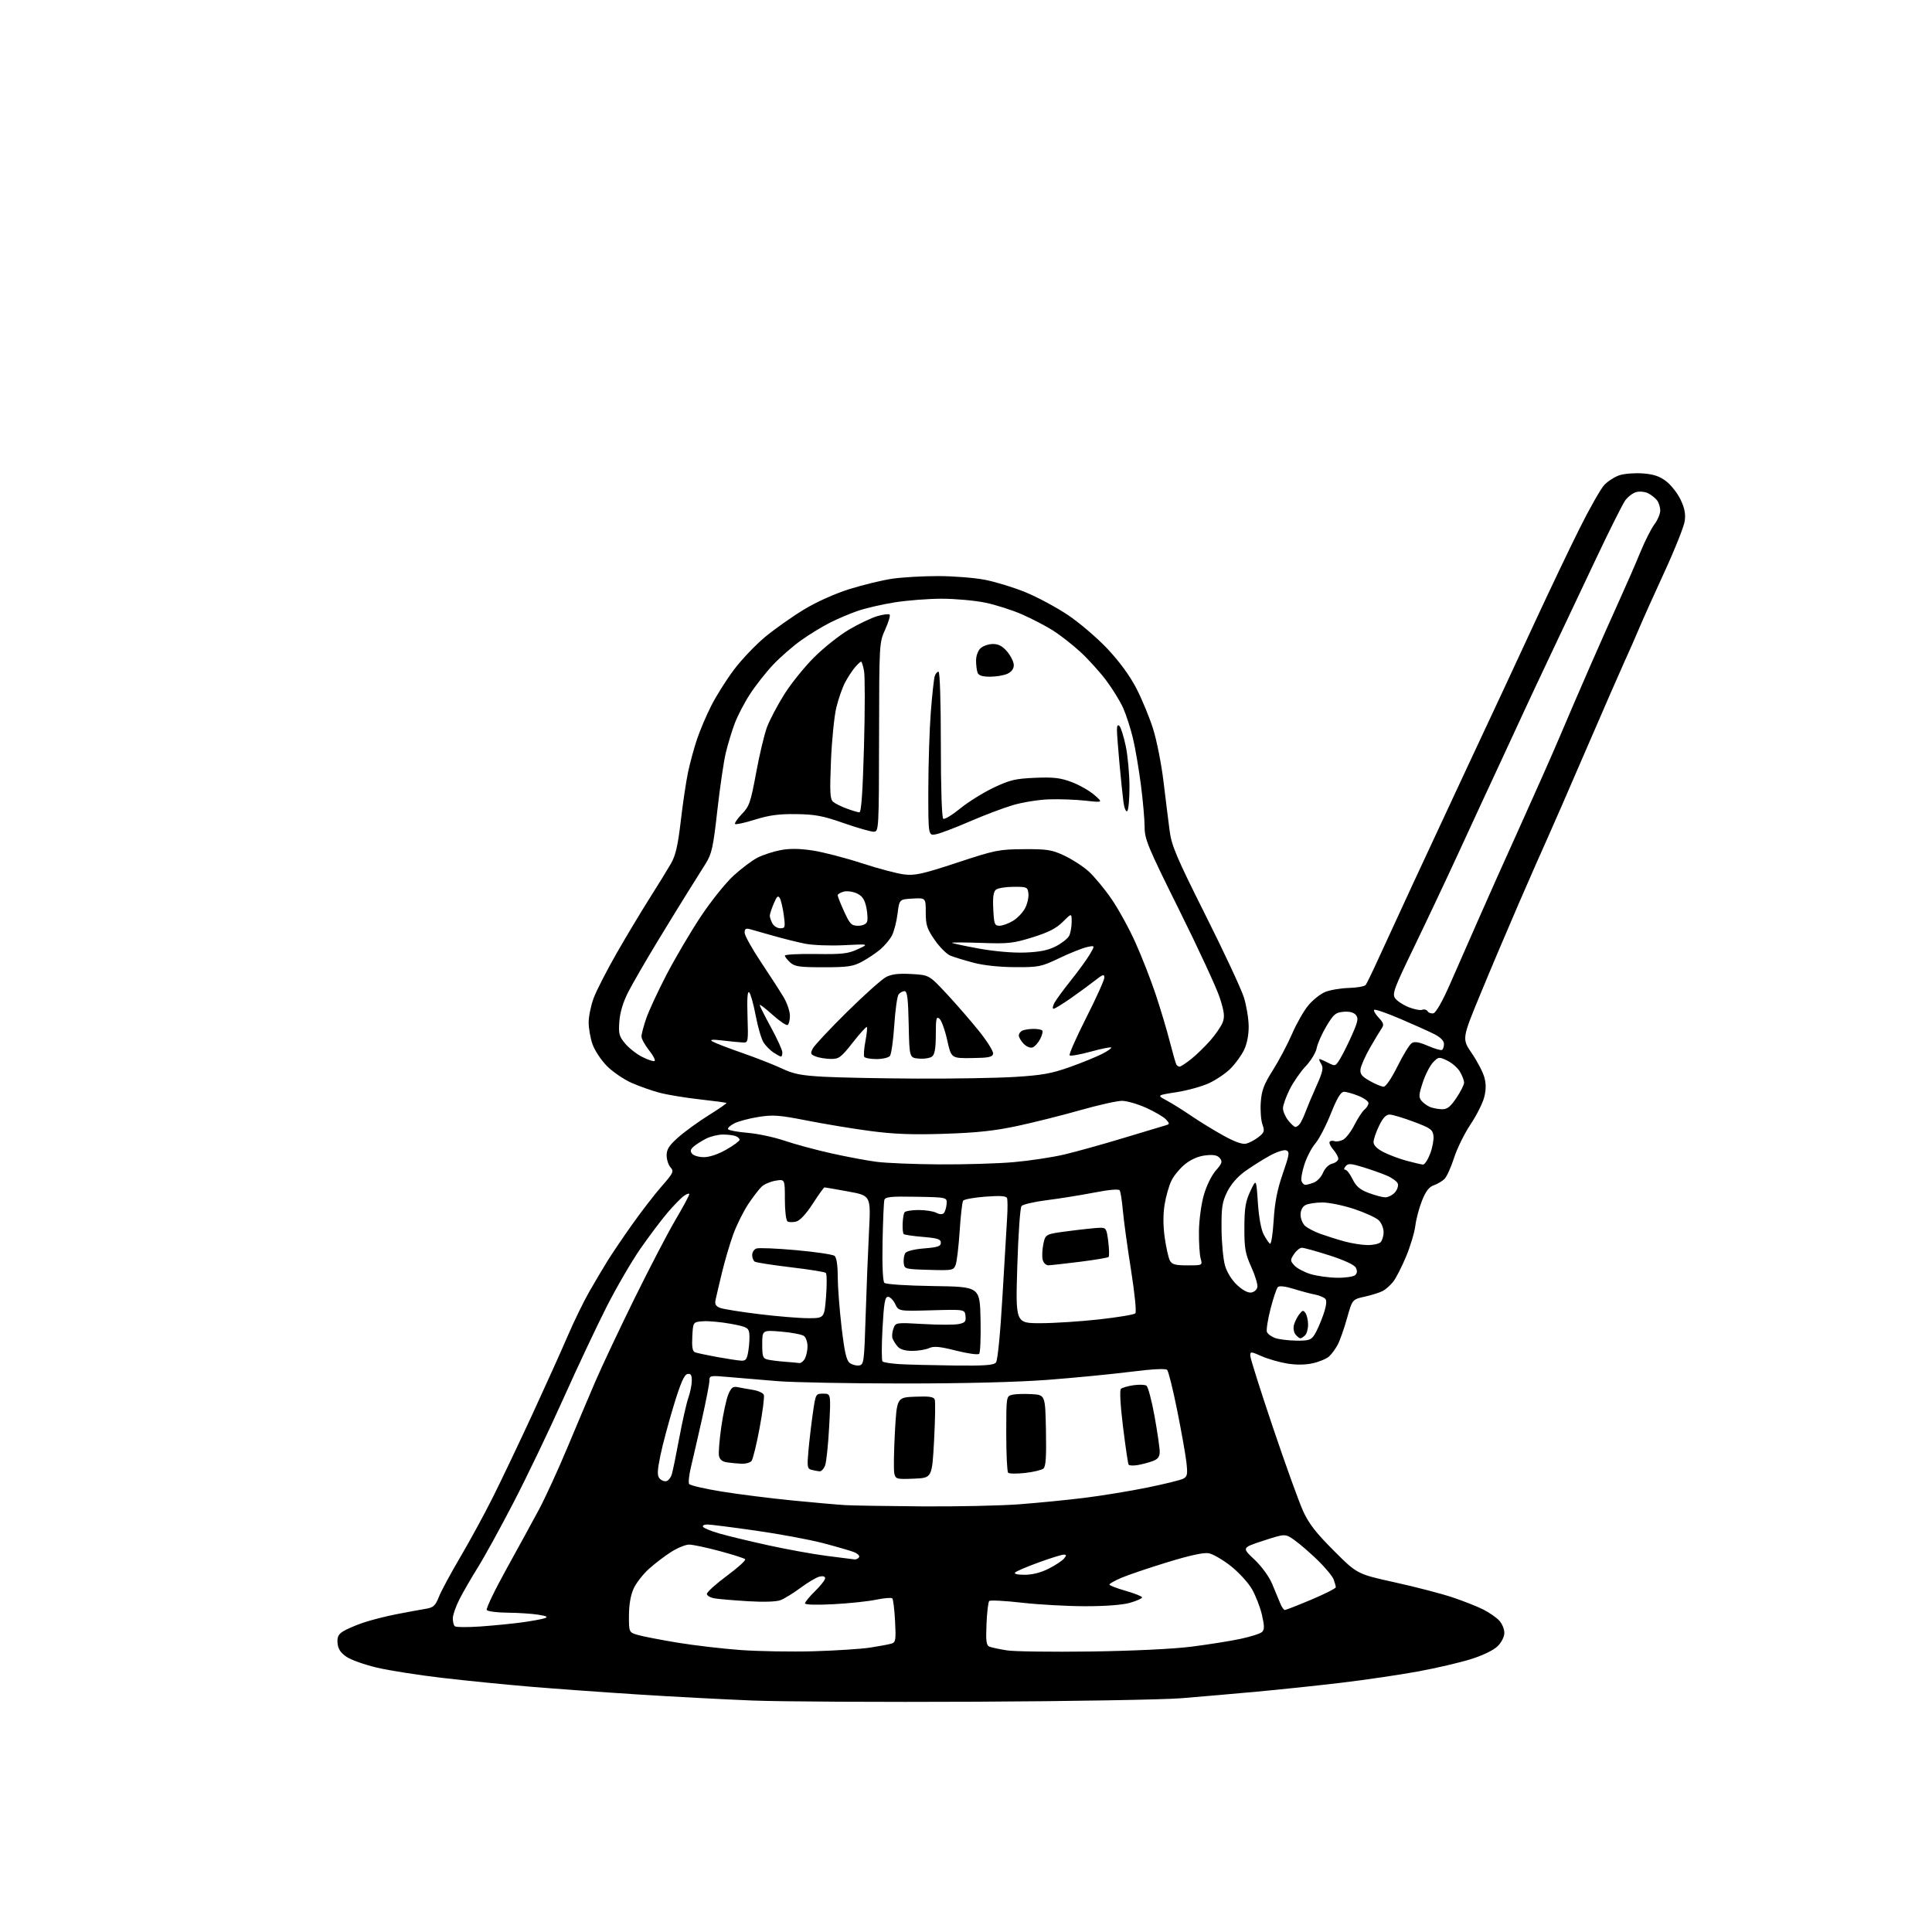 <?xml version="1.0" encoding="UTF-8" standalone="no"?>
<svg 
  version="1.1" 
  xmlns="http://www.w3.org/2000/svg" 
  xmlns:xlink="http://www.w3.org/1999/xlink" 
  xmlns:svg="http://www.w3.org/2000/svg"
  xmlns:rdf="http://www.w3.org/1999/02/22-rdf-syntax-ns#"
  xmlns:cc="http://creativecommons.org/ns#"
  xmlns:dc="http://purl.org/dc/elements/1.1/"
  viewBox="0 0 768 768"
  width="768"
  height="768"
>
<style>svg {background-color: white; }</style>"
<path stroke="none" fill="black" fill-rule="evenodd" d="M388.00,676.46C350.32,676.65 310.27,676.43 299.00,675.98C287.73,675.53 267.25,674.45 253.50,673.57C239.75,672.69 220.40,671.29 210.50,670.46C200.60,669.63 184.89,668.05 175.58,666.96C166.28,665.87 154.71,664.05 149.87,662.92C145.03,661.78 139.60,659.86 137.79,658.64C135.43,657.06 134.41,655.54 134.19,653.28C133.95,650.86 134.44,649.76 136.24,648.58C137.54,647.72 141.13,646.16 144.22,645.10C147.30,644.04 153.35,642.49 157.66,641.66C161.97,640.82 167.14,639.87 169.15,639.54C172.31,639.03 173.03,638.37 174.49,634.72C175.41,632.40 179.23,625.33 182.96,619.00C186.69,612.67 192.53,601.95 195.93,595.16C199.33,588.37 206.40,573.52 211.65,562.16C216.90,550.80 223.22,536.77 225.70,531.00C228.18,525.23 232.02,517.35 234.23,513.50C236.44,509.65 239.63,504.25 241.33,501.50C243.02,498.75 247.42,492.23 251.12,487.00C254.81,481.77 260.14,474.86 262.97,471.63C267.68,466.25 267.97,465.63 266.55,464.06C265.70,463.11 265.00,460.95 265.00,459.26C265.00,456.83 266.01,455.28 269.71,452.03C272.29,449.75 277.71,445.83 281.74,443.31C285.78,440.80 288.94,438.61 288.78,438.45C288.62,438.29 283.89,437.65 278.27,437.03C272.66,436.41 265.47,435.23 262.30,434.41C259.13,433.58 254.00,431.77 250.90,430.38C247.80,428.98 243.42,425.97 241.17,423.67C238.92,421.38 236.39,417.53 235.54,415.12C234.69,412.72 234.00,408.80 234.00,406.41C234.00,404.03 234.91,399.65 236.01,396.69C237.12,393.73 241.23,385.73 245.13,378.91C249.04,372.08 254.96,362.23 258.27,357.00C261.59,351.77 265.39,345.60 266.72,343.28C268.57,340.06 269.48,336.09 270.61,326.41C271.42,319.45 272.72,310.71 273.50,306.99C274.29,303.27 275.89,297.36 277.07,293.86C278.24,290.36 280.80,284.35 282.75,280.50C284.70,276.65 288.75,270.22 291.76,266.21C294.77,262.21 300.34,256.36 304.13,253.21C307.93,250.07 314.82,245.19 319.46,242.37C324.60,239.25 331.72,236.05 337.69,234.17C343.09,232.48 350.74,230.62 354.69,230.05C358.65,229.47 366.82,229.00 372.85,229.00C378.89,229.00 387.25,229.66 391.43,230.46C395.62,231.26 402.87,233.47 407.54,235.38C412.21,237.28 419.80,241.34 424.40,244.40C429.00,247.47 436.12,253.54 440.23,257.91C445.02,263.00 449.14,268.64 451.74,273.67C453.97,277.98 456.97,285.24 458.40,289.82C459.84,294.40 461.70,303.85 462.53,310.82C463.37,317.79 464.46,326.58 464.96,330.34C465.73,336.21 467.74,340.91 479.23,363.84C486.59,378.50 493.44,393.19 494.46,396.47C495.49,399.75 496.34,404.93 496.37,407.97C496.39,411.43 495.70,414.96 494.52,417.40C493.48,419.55 491.06,422.87 489.15,424.78C487.24,426.70 483.36,429.32 480.53,430.61C477.71,431.91 471.90,433.51 467.62,434.17C459.85,435.38 459.85,435.38 463.72,437.44C465.85,438.57 470.27,441.33 473.54,443.57C476.82,445.81 482.57,449.33 486.32,451.41C490.92,453.95 493.89,454.99 495.41,454.61C496.66,454.30 498.85,453.12 500.28,452.00C502.60,450.17 502.77,449.63 501.82,446.92C501.24,445.26 500.96,441.30 501.18,438.12C501.52,433.43 502.42,431.05 505.98,425.42C508.39,421.62 511.82,415.12 513.61,411.00C515.39,406.88 518.31,401.76 520.08,399.64C521.85,397.51 524.85,395.12 526.74,394.34C528.63,393.55 532.86,392.83 536.14,392.73C539.43,392.64 542.46,392.10 542.89,391.53C543.31,390.97 545.51,386.45 547.76,381.50C550.02,376.55 556.35,362.82 561.82,351.00C567.30,339.18 576.84,318.70 583.01,305.50C589.19,292.30 595.72,278.35 597.51,274.50C599.31,270.65 605.15,258.05 610.51,246.50C615.86,234.95 623.59,218.75 627.69,210.50C631.79,202.25 636.32,194.27 637.74,192.77C639.16,191.27 641.88,189.54 643.77,188.91C645.66,188.29 649.82,187.96 653.01,188.19C657.32,188.51 659.70,189.30 662.30,191.28C664.22,192.75 666.80,196.01 668.02,198.54C669.63,201.86 670.10,204.23 669.72,207.06C669.43,209.22 665.82,218.30 661.70,227.24C657.59,236.18 653.03,246.33 651.58,249.78C650.13,253.24 647.56,259.09 645.86,262.78C644.17,266.48 637.25,282.32 630.49,298.00C623.74,313.68 616.77,329.65 615.02,333.50C613.26,337.35 608.22,348.82 603.80,359.00C599.39,369.18 592.48,385.47 588.46,395.22C581.14,412.94 581.14,412.94 585.08,418.72C587.25,421.90 589.49,426.19 590.05,428.25C590.77,430.87 590.75,433.28 589.97,436.25C589.37,438.59 586.92,443.43 584.53,447.00C582.15,450.57 579.21,456.54 578.01,460.27C576.81,463.99 575.11,467.75 574.22,468.63C573.34,469.51 571.43,470.65 569.98,471.16C568.07,471.82 566.76,473.52 565.26,477.29C564.12,480.16 562.93,484.65 562.61,487.29C562.29,489.92 560.64,495.41 558.94,499.50C557.23,503.59 554.94,508.07 553.84,509.47C552.74,510.87 550.88,512.53 549.69,513.17C548.51,513.80 545.29,514.82 542.55,515.43C537.56,516.53 537.56,516.53 535.46,524.02C534.31,528.13 532.65,532.85 531.78,534.50C530.91,536.15 529.36,538.27 528.34,539.20C527.31,540.13 524.40,541.35 521.88,541.91C518.93,542.58 515.29,542.62 511.67,542.03C508.57,541.52 504.01,540.21 501.52,539.11C497.24,537.22 497.00,537.21 497.00,538.92C497.00,539.91 501.05,552.71 505.99,567.36C510.93,582.01 516.32,596.96 517.96,600.58C520.26,605.65 523.07,609.28 530.22,616.43C539.50,625.71 539.50,625.71 554.50,629.02C562.75,630.83 573.10,633.53 577.50,635.01C581.90,636.49 587.40,638.67 589.71,639.85C592.03,641.03 594.84,642.99 595.96,644.19C597.08,645.39 598.00,647.58 598.00,649.05C598.00,650.61 596.90,652.83 595.36,654.36C593.78,655.95 589.56,658.00 584.78,659.51C580.41,660.89 570.91,663.11 563.67,664.43C556.43,665.76 542.85,667.76 533.50,668.88C524.15,670.00 508.85,671.62 499.50,672.47C490.15,673.33 476.65,674.50 469.50,675.08C462.35,675.65 425.68,676.28 388.00,676.46zM323.50,656.40C332.30,656.14 342.43,655.49 346.00,654.93C349.57,654.38 353.34,653.67 354.37,653.36C356.05,652.85 356.20,651.94 355.80,644.41C355.56,639.80 355.06,635.73 354.70,635.37C354.34,635.01 351.45,635.25 348.27,635.91C345.10,636.57 337.44,637.38 331.25,637.70C324.43,638.06 320.00,637.92 320.00,637.35C320.00,636.83 321.80,634.65 324.00,632.50C326.20,630.35 328.00,628.05 328.00,627.39C328.00,626.65 327.14,626.40 325.75,626.73C324.51,627.03 321.15,629.02 318.27,631.15C315.39,633.29 311.80,635.50 310.29,636.08C308.61,636.72 303.62,636.89 297.52,636.52C292.01,636.19 286.04,635.69 284.25,635.41C282.46,635.14 281.00,634.32 281.00,633.60C281.00,632.88 284.58,629.64 288.96,626.40C293.34,623.17 296.60,620.20 296.21,619.81C295.81,619.41 291.22,617.95 286.00,616.55C280.77,615.15 275.35,614.00 273.95,614.00C272.54,614.00 269.32,615.31 266.79,616.92C264.25,618.53 260.27,621.56 257.94,623.67C255.60,625.78 252.87,629.30 251.87,631.50C250.69,634.07 250.04,637.89 250.02,642.20C250.00,648.91 250.00,648.91 253.75,649.97C255.81,650.56 262.90,651.92 269.50,653.01C276.10,654.09 287.35,655.40 294.50,655.92C301.65,656.43 314.70,656.65 323.50,656.40zM433.50,656.50C450.14,656.27 466.37,655.49 473.50,654.59C480.10,653.76 488.88,652.37 493.00,651.50C497.12,650.63 501.05,649.38 501.72,648.71C502.67,647.75 502.65,646.28 501.62,641.85C500.90,638.75 499.09,634.12 497.59,631.57C496.10,629.02 492.32,624.92 489.19,622.47C486.06,620.01 482.15,617.75 480.50,617.44C478.51,617.07 472.95,618.28 464.00,621.03C456.57,623.31 448.36,626.09 445.75,627.21C443.14,628.33 441.00,629.53 441.00,629.89C441.00,630.24 443.93,631.36 447.50,632.39C451.07,633.41 454.00,634.58 454.00,634.99C454.00,635.40 451.86,636.36 449.25,637.12C446.29,637.98 439.59,638.50 431.50,638.50C424.35,638.50 412.98,637.87 406.23,637.10C399.49,636.33 393.64,636.03 393.23,636.43C392.83,636.84 392.34,640.95 392.15,645.57C391.85,652.60 392.06,654.09 393.41,654.60C394.29,654.94 397.38,655.59 400.26,656.05C403.14,656.51 418.10,656.71 433.50,656.50zM191.00,646.55C196.22,646.18 203.65,645.45 207.50,644.92C211.35,644.39 215.40,643.65 216.50,643.28C218.01,642.76 217.40,642.42 214.00,641.87C211.53,641.47 206.04,641.11 201.81,641.07C197.58,641.03 193.84,640.55 193.49,639.99C193.15,639.43 196.66,632.12 201.30,623.74C205.93,615.36 211.78,604.67 214.28,600.00C216.78,595.33 221.84,584.30 225.52,575.50C229.20,566.70 234.24,554.77 236.73,549.00C239.21,543.23 246.11,528.60 252.06,516.50C258.01,504.40 265.38,490.24 268.44,485.04C271.50,479.83 274.00,475.20 274.00,474.73C274.00,474.27 273.07,474.54 271.93,475.34C270.79,476.14 267.84,479.15 265.38,482.03C262.92,484.91 258.06,491.37 254.57,496.38C251.08,501.40 245.03,511.80 241.12,519.50C237.21,527.20 229.48,543.62 223.93,556.00C218.39,568.38 209.55,586.82 204.28,596.99C199.02,607.16 192.58,618.88 189.97,623.04C187.37,627.20 184.06,632.93 182.62,635.77C181.18,638.61 180.00,642.00 180.00,643.30C180.00,644.60 180.34,646.01 180.75,646.44C181.16,646.87 185.78,646.91 191.00,646.55zM510.73,640.00C511.15,640.00 515.89,638.15 521.25,635.89C526.61,633.63 531.00,631.41 531.00,630.96C531.00,630.50 530.60,629.08 530.12,627.81C529.63,626.53 526.79,623.11 523.80,620.20C520.81,617.30 516.69,613.73 514.64,612.27C510.91,609.62 510.91,609.62 502.28,612.43C493.65,615.24 493.65,615.24 498.58,619.87C501.44,622.56 504.41,626.60 505.65,629.50C506.82,632.25 508.27,635.74 508.87,637.25C509.47,638.76 510.30,640.00 510.73,640.00zM407.33,626.00C410.36,626.00 413.79,625.13 416.85,623.58C419.47,622.25 422.21,620.45 422.94,619.58C424.02,618.27 424.00,618.00 422.81,618.00C422.03,618.00 417.58,619.38 412.94,621.07C408.30,622.76 404.07,624.56 403.55,625.07C402.96,625.65 404.40,626.00 407.33,626.00zM339.69,619.89C340.35,619.95 341.16,619.55 341.50,619.00C341.84,618.45 340.86,617.52 339.33,616.93C337.79,616.35 332.25,614.75 327.02,613.38C321.78,612.01 309.85,609.80 300.50,608.46C291.15,607.12 282.46,606.02 281.19,606.01C279.92,606.01 279.14,606.42 279.46,606.93C279.78,607.45 282.62,608.62 285.77,609.54C288.92,610.46 297.57,612.55 305.00,614.19C312.43,615.83 323.00,617.76 328.50,618.47C334.00,619.19 339.04,619.83 339.69,619.89zM366.50,598.81C380.25,598.91 397.57,598.54 405.00,597.99C412.43,597.43 424.12,596.28 431.00,595.43C437.88,594.58 449.12,592.74 456.00,591.34C462.88,589.94 469.34,588.35 470.38,587.80C472.00,586.93 472.16,586.04 471.60,581.15C471.24,578.04 469.58,568.75 467.92,560.50C466.26,552.26 464.48,545.08 463.95,544.55C463.34,543.94 458.02,544.22 449.24,545.33C441.68,546.28 426.95,547.71 416.50,548.51C404.56,549.42 383.20,549.96 359.00,549.96C337.82,549.95 315.32,549.53 309.00,549.02C302.68,548.51 294.01,547.78 289.75,547.40C282.27,546.73 282.00,546.78 282.00,548.86C282.00,550.05 280.65,556.97 279.01,564.26C277.37,571.54 275.41,580.06 274.66,583.18C273.91,586.30 273.58,589.33 273.94,589.90C274.29,590.47 280.19,591.84 287.04,592.94C293.89,594.04 306.48,595.62 315.00,596.46C323.52,597.30 332.98,598.13 336.00,598.31C339.02,598.49 352.75,598.71 366.50,598.81zM264.83,588.79C265.66,588.63 266.67,587.38 267.07,586.00C267.48,584.62 268.81,578.10 270.04,571.50C271.27,564.90 272.89,557.76 273.64,555.62C274.39,553.49 275.00,550.42 275.00,548.80C275.00,546.54 274.59,545.93 273.27,546.19C272.00,546.43 270.53,549.79 267.83,558.66C265.79,565.33 263.41,574.26 262.53,578.51C261.29,584.50 261.20,586.54 262.13,587.65C262.78,588.44 264.00,588.95 264.83,588.79zM363.28,587.79C356.47,588.07 356.03,587.96 355.51,585.79C355.21,584.53 355.31,577.20 355.73,569.50C356.50,555.50 356.50,555.50 363.76,555.21C369.32,554.98 371.16,555.25 371.57,556.33C371.87,557.11 371.75,564.44 371.31,572.62C370.50,587.50 370.50,587.50 363.28,587.79zM407.49,585.52C404.20,585.89 401.16,585.85 400.75,585.43C400.34,585.01 400.00,578.00 400.00,569.85C400.00,555.22 400.03,555.03 402.30,554.46C403.57,554.14 407.06,554.02 410.05,554.19C415.50,554.50 415.50,554.50 415.78,568.61C415.98,579.16 415.73,582.98 414.77,583.78C414.06,584.37 410.78,585.15 407.49,585.52zM325.77,584.88C325.07,584.82 323.65,584.55 322.62,584.28C320.91,583.85 320.79,583.11 321.37,576.65C321.72,572.72 322.51,566.01 323.12,561.75C324.23,554.03 324.24,554.00 327.26,554.00C330.30,554.00 330.30,554.00 329.61,567.04C329.23,574.21 328.50,581.18 327.99,582.54C327.47,583.89 326.48,584.95 325.77,584.88zM452.29,582.38C450.52,582.69 448.88,582.61 448.63,582.21C448.38,581.81 447.39,575.06 446.42,567.21C445.36,558.58 445.03,552.60 445.58,552.10C446.09,551.63 448.30,550.99 450.50,550.66C452.70,550.33 455.04,550.40 455.70,550.81C456.36,551.22 457.82,556.68 458.95,562.95C460.08,569.22 461.00,575.57 461.00,577.05C461.00,579.09 460.32,580.02 458.25,580.79C456.74,581.36 454.05,582.08 452.29,582.38zM294.63,581.85C292.91,581.77 290.31,581.52 288.86,581.29C287.10,581.02 286.07,580.15 285.80,578.69C285.57,577.49 285.99,572.27 286.74,567.11C287.48,561.94 288.73,556.19 289.51,554.33C290.65,551.59 291.36,551.03 293.21,551.41C294.47,551.67 297.21,552.16 299.30,552.50C301.39,552.83 303.34,553.73 303.63,554.48C303.92,555.24 303.17,561.18 301.95,567.68C300.74,574.18 299.30,580.06 298.75,580.75C298.20,581.44 296.35,581.93 294.63,581.85zM341.49,542.79C343.40,542.51 343.53,541.53 344.11,522.99C344.44,512.26 345.05,497.14 345.45,489.39C346.17,475.29 346.17,475.29 337.19,473.64C332.25,472.74 328.00,472.00 327.75,472.00C327.49,472.00 325.39,474.92 323.08,478.50C320.43,482.59 317.99,485.21 316.49,485.59C315.19,485.92 313.64,485.89 313.06,485.54C312.46,485.16 312.00,481.40 312.00,476.81C312.00,468.74 312.00,468.74 308.38,469.33C306.38,469.65 303.90,470.68 302.86,471.63C301.82,472.57 299.38,475.73 297.43,478.67C295.49,481.60 292.80,487.02 291.46,490.72C290.12,494.41 288.10,501.27 286.97,505.97C285.84,510.66 284.70,515.52 284.44,516.77C284.08,518.46 284.54,519.25 286.26,519.91C287.53,520.39 294.50,521.51 301.74,522.39C308.99,523.28 317.79,524.00 321.31,524.00C327.70,524.00 327.70,524.00 328.37,515.32C328.74,510.55 328.69,506.34 328.27,505.98C327.85,505.61 321.56,504.61 314.30,503.75C307.04,502.88 300.63,501.89 300.05,501.53C299.47,501.17 299.00,499.99 299.00,498.91C299.00,497.82 299.74,496.65 300.64,496.31C301.54,495.96 308.62,496.25 316.39,496.95C324.15,497.65 331.06,498.67 331.75,499.23C332.54,499.87 333.00,502.89 333.01,507.37C333.01,511.29 333.70,520.35 334.53,527.50C335.69,537.38 336.46,540.81 337.77,541.79C338.71,542.50 340.39,542.95 341.49,542.79zM379.13,542.81C391.35,542.96 395.00,542.70 395.90,541.62C396.59,540.79 397.61,530.43 398.49,515.37C399.28,501.69 400.12,487.57 400.35,484.00C400.57,480.43 400.56,476.95 400.31,476.29C399.98,475.40 397.65,475.24 391.68,475.69C387.18,476.03 383.21,476.75 382.85,477.30C382.49,477.85 381.87,483.29 381.48,489.40C381.08,495.50 380.36,501.53 379.89,502.79C379.06,504.98 378.63,505.06 369.26,504.79C359.67,504.51 359.50,504.46 359.24,502.00C359.10,500.62 359.38,498.89 359.86,498.14C360.39,497.34 363.42,496.58 367.37,496.26C372.76,495.83 374.00,495.41 374.00,494.01C374.00,492.60 372.71,492.18 366.88,491.69C362.97,491.37 359.52,490.85 359.22,490.55C358.92,490.25 358.74,488.41 358.81,486.46C358.88,484.50 359.21,482.47 359.53,481.95C359.85,481.43 362.37,481.00 365.12,481.00C367.88,481.00 371.05,481.49 372.17,482.09C373.44,482.77 374.57,482.83 375.15,482.25C375.66,481.74 376.17,480.11 376.29,478.64C376.50,475.95 376.50,475.95 364.24,475.73C354.06,475.54 351.90,475.76 351.55,477.00C351.31,477.82 350.99,485.35 350.83,493.72C350.65,503.00 350.93,509.33 351.55,509.95C352.13,510.53 360.35,511.07 371.03,511.23C389.50,511.50 389.50,511.50 389.78,524.42C389.94,531.52 389.69,537.71 389.23,538.17C388.77,538.63 384.65,538.06 380.07,536.90C373.54,535.25 371.23,535.03 369.33,535.90C368.00,536.50 364.97,537.00 362.61,537.00C359.75,537.00 357.81,536.41 356.81,535.25C355.98,534.29 355.07,532.83 354.78,532.00C354.50,531.17 354.66,529.42 355.16,528.10C356.04,525.71 356.10,525.70 367.02,526.32C373.05,526.67 379.36,526.68 381.05,526.34C383.64,525.82 384.06,525.33 383.80,523.11C383.50,520.50 383.50,520.50 370.36,520.86C357.22,521.23 357.22,521.23 355.85,518.36C355.09,516.79 353.80,515.50 352.99,515.50C351.79,515.50 351.37,517.92 350.81,528.00C350.43,534.88 350.43,540.81 350.81,541.20C351.19,541.58 354.20,542.05 357.50,542.26C360.80,542.46 370.53,542.71 379.13,542.81zM317.71,541.83C318.38,541.92 319.40,541.13 319.96,540.07C320.53,539.00 321.00,536.81 321.00,535.19C321.00,533.57 320.39,531.74 319.65,531.12C318.90,530.50 314.85,529.71 310.65,529.35C303.00,528.71 303.00,528.71 303.00,534.33C303.00,539.35 303.24,540.02 305.25,540.47C306.49,540.75 309.52,541.13 312.00,541.31C314.48,541.50 317.05,541.73 317.71,541.83zM294.69,540.89C296.53,540.98 296.98,540.31 297.53,536.66C297.89,534.27 298.03,531.23 297.84,529.92C297.54,527.80 296.69,527.37 290.50,526.23C286.65,525.53 281.70,525.07 279.50,525.22C275.50,525.50 275.50,525.50 275.20,531.26C274.98,535.42 275.28,537.17 276.26,537.55C277.01,537.84 280.97,538.68 285.06,539.43C289.15,540.17 293.48,540.83 294.69,540.89zM515.23,532.92C520.19,532.99 521.16,532.69 522.50,530.63C523.36,529.33 524.91,525.85 525.95,522.89C527.17,519.43 527.51,517.11 526.90,516.38C526.38,515.75 524.50,514.96 522.73,514.61C520.95,514.27 517.12,513.25 514.20,512.34C510.90,511.32 508.55,511.05 507.97,511.63C507.45,512.15 506.14,516.05 505.05,520.30C503.96,524.55 503.32,528.67 503.62,529.46C503.93,530.25 505.37,531.33 506.84,531.87C508.30,532.40 512.08,532.88 515.23,532.92zM516.92,532.00C516.55,532.00 515.69,531.33 515.01,530.51C514.33,529.70 514.03,528.01 514.34,526.76C514.66,525.52 515.60,523.60 516.44,522.50C517.75,520.77 518.10,520.71 518.97,522.00C519.52,522.83 519.98,524.87 519.98,526.55C519.99,528.23 519.46,530.14 518.80,530.80C518.14,531.46 517.30,532.00 516.92,532.00zM413.59,525.99C419.04,525.99 429.56,525.30 436.96,524.48C444.37,523.65 450.82,522.58 451.31,522.09C451.81,521.59 451.09,514.28 449.60,504.86C448.17,495.86 446.72,485.28 446.37,481.34C446.02,477.40 445.45,473.74 445.11,473.20C444.73,472.58 441.02,472.89 435.00,474.06C429.77,475.07 421.35,476.43 416.27,477.07C411.20,477.71 406.60,478.77 406.06,479.42C405.52,480.07 404.77,490.82 404.39,503.30C403.69,526.00 403.69,526.00 413.59,525.99zM497.37,513.80C498.53,513.64 499.64,512.67 499.83,511.65C500.03,510.63 498.94,507.03 497.41,503.65C494.99,498.29 494.64,496.28 494.66,487.99C494.69,480.14 495.11,477.60 497.04,473.49C499.38,468.50 499.38,468.50 500.02,478.00C500.40,483.80 501.30,488.74 502.32,490.69C503.24,492.44 504.37,494.11 504.84,494.40C505.32,494.70 505.97,490.51 506.30,485.11C506.74,477.96 507.72,472.93 509.91,466.60C512.57,458.91 512.73,457.84 511.31,457.29C510.40,456.94 507.46,457.90 504.60,459.49C501.79,461.04 497.40,463.82 494.82,465.68C491.90,467.79 489.28,470.83 487.82,473.78C485.84,477.82 485.51,479.95 485.58,488.50C485.63,494.00 486.24,500.51 486.93,502.98C487.70,505.70 489.58,508.76 491.73,510.78C493.91,512.84 496.06,513.99 497.37,513.80zM531.55,507.93C534.88,507.97 538.12,507.48 538.75,506.85C539.53,506.07 539.59,505.11 538.94,503.89C538.35,502.78 534.31,500.91 528.48,499.04C523.25,497.37 518.32,496.00 517.51,496.00C516.71,496.00 515.30,497.14 514.39,498.53C512.84,500.89 512.85,501.18 514.54,503.05C515.53,504.14 518.41,505.68 520.92,506.45C523.44,507.23 528.22,507.89 531.55,507.93zM416.77,502.97C415.79,502.99 414.79,502.02 414.48,500.75C414.17,499.51 414.29,496.71 414.75,494.53C415.58,490.56 415.58,490.56 425.04,489.34C430.24,488.66 435.71,488.09 437.18,488.06C439.69,488.00 439.90,488.35 440.55,493.55C440.93,496.60 440.99,499.35 440.68,499.66C440.36,499.97 435.25,500.83 429.30,501.58C423.36,502.32 417.72,502.95 416.77,502.97zM472.05,503.00C478.04,503.00 478.04,503.00 477.27,500.25C476.85,498.74 476.55,493.90 476.60,489.50C476.65,485.04 477.51,478.66 478.53,475.08C479.57,471.41 481.62,467.23 483.29,465.32C485.80,462.47 486.03,461.74 484.90,460.38C483.92,459.20 482.44,458.92 479.21,459.28C476.43,459.59 473.52,460.83 471.18,462.70C469.15,464.31 466.69,467.25 465.71,469.23C464.72,471.21 463.48,475.53 462.95,478.83C462.32,482.77 462.33,487.29 463.00,492.00C463.56,495.94 464.48,500.02 465.04,501.08C465.88,502.64 467.18,503.00 472.05,503.00zM543.55,494.93C545.78,494.97 548.14,494.46 548.80,493.80C549.46,493.14 550.00,491.34 550.00,489.80C550.00,488.26 549.16,486.16 548.12,485.12C547.09,484.09 542.70,482.07 538.37,480.62C534.04,479.18 528.33,478.00 525.68,478.00C523.03,478.00 520.00,478.47 518.93,479.04C517.73,479.68 517.00,481.13 517.00,482.88C517.00,484.43 517.81,486.42 518.80,487.32C519.79,488.21 522.60,489.66 525.05,490.54C527.50,491.41 531.75,492.75 534.50,493.50C537.25,494.25 541.32,494.90 543.55,494.93zM550.60,475.95C551.75,475.98 553.49,475.12 554.47,474.04C555.44,472.96 555.97,471.36 555.64,470.49C555.30,469.62 553.33,468.19 551.26,467.31C549.19,466.43 544.93,464.92 541.79,463.96C536.92,462.47 535.90,462.41 534.91,463.60C534.18,464.49 534.13,465.00 534.80,465.00C535.37,465.00 536.66,466.68 537.67,468.74C539.06,471.59 540.58,472.89 544.00,474.19C546.48,475.12 549.44,475.92 550.60,475.95zM518.90,471.00C519.43,471.00 520.95,470.59 522.28,470.08C523.60,469.58 525.25,467.82 525.93,466.17C526.66,464.41 528.17,462.92 529.59,462.57C530.91,462.23 532.00,461.36 532.00,460.63C532.00,459.90 531.11,458.28 530.02,457.02C528.93,455.77 528.27,454.37 528.55,453.91C528.83,453.46 529.69,453.33 530.45,453.62C531.22,453.91 532.78,453.65 533.92,453.04C535.07,452.43 537.09,449.78 538.42,447.15C539.75,444.52 541.55,441.79 542.42,441.06C543.29,440.34 544.00,439.18 544.00,438.49C544.00,437.79 542.19,436.49 539.98,435.61C537.77,434.72 535.18,434.00 534.23,434.01C532.99,434.01 531.51,436.50 529.00,442.75C527.08,447.56 524.33,452.84 522.90,454.50C521.46,456.15 519.51,459.88 518.55,462.79C517.60,465.70 517.07,468.73 517.38,469.54C517.68,470.34 518.37,471.00 518.90,471.00zM373.50,462.86C383.40,462.93 396.68,462.53 403.00,461.97C409.32,461.41 418.32,460.05 423.00,458.95C427.68,457.85 438.25,454.91 446.50,452.41C454.75,449.92 462.32,447.64 463.32,447.35C465.01,446.86 465.03,446.69 463.52,445.02C462.63,444.03 459.11,441.96 455.70,440.41C452.29,438.87 447.93,437.60 446.00,437.60C444.07,437.60 436.65,439.26 429.50,441.29C422.35,443.33 411.10,446.15 404.50,447.57C395.41,449.52 388.38,450.28 375.50,450.70C362.73,451.12 355.39,450.84 346.00,449.60C339.12,448.69 327.79,446.82 320.81,445.44C309.70,443.26 307.28,443.08 301.43,444.01C297.76,444.60 293.44,445.75 291.84,446.58C290.24,447.41 289.16,448.45 289.43,448.89C289.71,449.34 293.21,449.98 297.22,450.32C301.22,450.66 307.80,452.06 311.83,453.44C315.86,454.81 324.20,457.07 330.37,458.45C336.53,459.83 344.71,461.36 348.54,461.85C352.37,462.35 363.60,462.80 373.50,462.86zM565.67,462.93C566.31,462.97 567.58,461.04 568.50,458.65C569.41,456.25 570.01,453.04 569.83,451.51C569.54,449.06 568.63,448.41 562.00,445.93C557.88,444.38 553.58,443.09 552.45,443.06C550.98,443.02 549.77,444.29 548.20,447.53C546.99,450.02 546.00,452.93 546.00,454.01C546.00,455.28 547.40,456.67 550.00,458.00C552.20,459.12 556.36,460.68 559.25,461.45C562.14,462.23 565.03,462.90 565.67,462.93zM279.87,459.99C282.06,459.98 285.58,458.79 288.75,456.97C291.64,455.31 294.00,453.57 294.00,453.09C294.00,452.61 293.29,451.94 292.42,451.61C291.55,451.27 289.28,451.00 287.37,451.00C285.46,451.00 282.46,451.73 280.70,452.62C278.94,453.51 276.71,454.93 275.75,455.77C274.43,456.93 274.28,457.63 275.13,458.65C275.74,459.39 277.88,460.00 279.87,459.99zM514.95,448.00C515.39,448.00 516.18,447.44 516.71,446.75C517.24,446.06 518.25,443.93 518.96,442.00C519.68,440.07 521.64,435.42 523.32,431.66C525.85,426.00 526.17,424.50 525.18,422.91C524.52,421.86 524.23,421.00 524.54,421.00C524.85,421.00 526.39,421.67 527.98,422.49C530.78,423.94 530.90,423.89 532.80,420.74C533.87,418.96 535.99,414.69 537.51,411.26C539.81,406.05 540.05,404.76 538.97,403.46C538.13,402.45 536.41,402.00 534.09,402.20C530.93,402.46 530.12,403.15 527.26,407.94C525.48,410.93 523.74,414.84 523.41,416.63C523.07,418.42 521.11,421.66 519.04,423.83C516.98,426.01 514.10,430.17 512.64,433.09C511.19,436.01 510.00,439.37 510.00,440.56C510.00,441.75 510.93,443.92 512.07,445.37C513.21,446.81 514.51,448.00 514.95,448.00zM573.18,440.94C575.28,440.99 576.53,440.01 578.93,436.45C580.62,433.95 582.00,431.20 582.00,430.35C582.00,429.50 581.26,427.55 580.35,426.02C579.45,424.48 577.18,422.50 575.31,421.61C572.04,420.05 571.83,420.08 569.71,422.25C568.49,423.49 566.64,427.07 565.60,430.22C563.98,435.09 563.90,436.18 565.06,437.58C565.82,438.48 567.35,439.59 568.47,440.05C569.58,440.50 571.71,440.90 573.18,440.94zM550.00,431.98C550.89,431.99 553.15,428.67 555.55,423.83C557.77,419.34 560.31,415.21 561.19,414.65C562.34,413.93 564.13,414.23 567.62,415.74C570.28,416.90 572.80,417.62 573.23,417.36C573.65,417.10 574.00,416.02 574.00,414.96C574.00,413.75 572.62,412.34 570.25,411.13C568.19,410.08 562.08,407.33 556.67,405.02C551.27,402.71 546.58,401.09 546.25,401.42C545.93,401.74 546.73,403.15 548.05,404.55C550.01,406.64 550.22,407.39 549.24,408.79C548.58,409.73 546.50,413.20 544.60,416.50C542.71,419.80 541.02,423.60 540.83,424.96C540.57,426.93 541.28,427.86 544.50,429.69C546.70,430.94 549.17,431.97 550.00,431.98zM364.50,428.76C378.80,428.83 396.35,428.53 403.50,428.09C414.17,427.43 418.06,426.74 425.20,424.19C429.99,422.49 435.77,420.14 438.05,418.98C440.33,417.81 441.99,416.65 441.73,416.40C441.48,416.14 437.79,416.89 433.55,418.05C429.31,419.21 425.54,419.88 425.19,419.52C424.84,419.17 427.80,412.46 431.77,404.61C435.75,396.76 439.00,389.54 439.00,388.58C439.00,387.13 438.36,387.33 435.25,389.79C433.19,391.41 428.84,394.60 425.58,396.87C422.33,399.14 419.28,401.00 418.80,401.00C418.32,401.00 418.46,399.99 419.10,398.75C419.74,397.51 422.69,393.48 425.64,389.79C428.60,386.10 431.99,381.44 433.18,379.43C435.33,375.77 435.33,375.77 432.05,376.49C430.24,376.89 425.33,378.85 421.13,380.86C413.90,384.31 412.98,384.50 403.50,384.46C397.34,384.43 391.00,383.76 387.00,382.70C383.43,381.75 379.29,380.48 377.80,379.89C376.32,379.29 373.51,376.48 371.55,373.64C368.48,369.19 368.00,367.69 368.00,362.69C368.00,356.90 368.00,356.90 362.75,357.20C357.50,357.50 357.50,357.50 356.79,363.22C356.40,366.37 355.40,370.26 354.58,371.85C353.75,373.45 351.65,375.96 349.90,377.43C348.16,378.90 344.88,381.09 342.62,382.30C339.08,384.19 336.92,384.50 327.36,384.50C317.80,384.50 315.91,384.23 314.11,382.60C312.95,381.55 312.00,380.32 312.00,379.87C312.00,379.42 317.51,379.13 324.25,379.23C334.81,379.38 337.12,379.12 341.00,377.32C345.50,375.23 345.50,375.23 335.50,375.73C329.95,376.01 323.05,375.74 320.00,375.13C316.98,374.52 311.35,373.12 307.50,372.02C303.65,370.92 299.49,369.74 298.25,369.40C296.47,368.91 296.00,369.19 296.00,370.76C296.00,371.85 298.97,377.18 302.60,382.61C306.22,388.03 310.27,394.32 311.60,396.57C312.92,398.83 314.00,402.07 314.00,403.78C314.00,405.49 313.60,407.13 313.10,407.44C312.61,407.74 309.91,405.93 307.10,403.40C304.30,400.88 302.00,399.12 302.00,399.50C302.00,399.88 304.02,403.91 306.50,408.45C308.98,412.99 311.00,417.44 311.00,418.35C311.00,419.26 310.76,420.00 310.46,420.00C310.17,420.00 308.85,419.29 307.53,418.43C306.22,417.57 304.42,415.77 303.55,414.44C302.68,413.10 301.26,408.29 300.41,403.75C299.55,399.21 298.39,395.05 297.83,394.50C297.13,393.82 296.92,396.85 297.15,404.00C297.48,413.97 297.40,414.50 295.50,414.42C294.40,414.38 290.80,414.03 287.50,413.64C283.20,413.14 281.97,413.24 283.17,413.98C284.10,414.55 289.39,416.60 294.94,418.53C300.50,420.46 307.62,423.25 310.77,424.73C315.48,426.95 318.45,427.53 327.50,428.03C333.55,428.36 350.20,428.69 364.50,428.76zM468.92,424.00C469.36,424.00 471.40,422.67 473.45,421.04C475.51,419.41 478.93,416.08 481.07,413.66C483.21,411.23 485.44,407.97 486.04,406.41C486.90,404.12 486.68,402.23 484.89,396.66C483.67,392.85 476.44,377.22 468.83,361.91C456.24,336.58 455.00,333.60 455.00,328.73C455.00,325.78 454.33,318.23 453.52,311.94C452.70,305.65 451.29,297.35 450.37,293.50C449.45,289.65 447.71,284.25 446.50,281.50C445.28,278.75 442.18,273.72 439.61,270.32C437.04,266.93 432.41,261.83 429.31,259.00C426.22,256.18 421.39,252.41 418.59,250.64C415.79,248.87 410.31,246.01 406.40,244.28C402.50,242.56 395.88,240.44 391.69,239.57C387.51,238.71 379.68,238.00 374.29,238.00C368.91,238.01 360.45,238.67 355.50,239.47C350.55,240.27 344.01,241.79 340.98,242.83C337.94,243.88 332.99,245.97 329.98,247.49C326.96,249.00 321.80,252.16 318.50,254.50C315.20,256.84 310.16,261.24 307.30,264.26C304.45,267.29 300.30,272.57 298.09,275.99C295.87,279.41 293.15,284.65 292.04,287.63C290.92,290.61 289.34,295.85 288.51,299.27C287.69,302.70 286.18,313.00 285.15,322.17C283.53,336.68 282.94,339.40 280.59,343.17C279.11,345.55 276.01,350.50 273.70,354.16C271.39,357.82 265.74,367.02 261.14,374.60C256.54,382.18 251.39,391.11 249.69,394.44C247.69,398.36 246.46,402.46 246.20,406.05C245.84,410.95 246.11,411.97 248.52,414.84C250.02,416.63 253.03,418.99 255.20,420.10C257.37,421.21 259.60,421.97 260.15,421.78C260.69,421.60 259.76,419.71 258.07,417.59C256.38,415.46 255.00,412.96 255.00,412.02C255.00,411.08 255.85,407.85 256.88,404.85C257.91,401.84 261.55,394.01 264.96,387.44C268.38,380.87 274.48,370.50 278.53,364.40C282.58,358.29 288.46,350.96 291.58,348.10C294.71,345.24 299.01,342.01 301.15,340.92C303.29,339.83 307.39,338.49 310.27,337.94C313.89,337.25 317.80,337.30 323.00,338.08C327.12,338.70 335.90,340.97 342.50,343.12C349.10,345.28 356.75,347.30 359.50,347.61C363.76,348.11 366.86,347.41 380.50,342.91C395.60,337.92 397.09,337.62 407.00,337.56C416.33,337.51 418.13,337.79 423.12,340.14C426.21,341.58 430.55,344.40 432.75,346.39C434.96,348.39 439.02,353.28 441.78,357.27C444.54,361.26 448.84,369.08 451.33,374.63C453.83,380.19 457.45,389.43 459.36,395.16C461.28,400.90 463.82,409.38 465.00,414.02C466.19,418.65 467.37,422.79 467.64,423.22C467.90,423.65 468.48,424.00 468.92,424.00zM330.16,420.94C328.15,420.90 325.47,420.46 324.21,419.95C322.19,419.14 322.06,418.76 323.11,416.77C323.77,415.52 329.90,408.98 336.74,402.23C343.58,395.48 350.55,389.25 352.24,388.38C354.46,387.23 357.24,386.90 362.33,387.19C369.35,387.59 369.35,387.59 376.30,395.04C380.13,399.14 385.92,405.82 389.18,409.88C392.43,413.93 394.96,417.98 394.78,418.88C394.53,420.21 392.99,420.52 386.30,420.60C378.14,420.70 378.14,420.70 376.52,413.43C375.63,409.43 374.25,405.62 373.45,404.96C372.21,403.93 372.00,404.82 372.00,411.26C372.00,416.54 371.58,419.11 370.57,419.94C369.78,420.59 367.42,420.99 365.32,420.81C361.50,420.50 361.50,420.50 361.22,407.25C361.00,396.94 360.64,394.00 359.59,394.00C358.85,394.00 357.79,394.56 357.23,395.25C356.66,395.94 355.88,401.45 355.49,407.50C355.09,413.55 354.31,419.06 353.76,419.75C353.21,420.44 350.81,421.00 348.44,421.00C346.06,421.00 343.87,420.60 343.56,420.11C343.26,419.61 343.46,416.84 344.01,413.94C344.56,411.05 344.82,408.49 344.59,408.25C344.36,408.02 341.84,410.79 338.99,414.42C334.26,420.43 333.50,420.99 330.16,420.94zM410.51,416.36C409.63,416.69 408.10,416.10 406.98,414.98C405.89,413.89 405.00,412.37 405.00,411.61C405.00,410.84 405.71,409.94 406.58,409.61C407.45,409.27 409.40,409.00 410.92,409.00C412.43,409.00 413.95,409.28 414.29,409.63C414.64,409.97 414.28,411.49 413.50,413.01C412.71,414.52 411.37,416.03 410.51,416.36zM569.80,402.80C570.78,402.61 573.34,398.15 576.27,391.49C578.94,385.45 583.98,373.98 587.47,366.00C590.96,358.02 598.60,340.93 604.46,328.00C610.31,315.07 617.38,299.10 620.17,292.50C622.95,285.90 628.38,273.30 632.23,264.50C636.09,255.70 641.38,243.78 644.01,238.00C646.64,232.22 650.26,223.90 652.06,219.50C653.87,215.10 656.39,210.11 657.67,208.41C658.95,206.70 659.99,204.23 659.97,202.91C659.95,201.58 659.39,199.79 658.72,198.91C658.05,198.04 656.50,196.79 655.27,196.14C654.04,195.49 651.90,195.24 650.51,195.59C649.12,195.94 647.11,197.45 646.04,198.94C644.98,200.44 639.76,210.85 634.45,222.08C629.14,233.31 621.07,250.38 616.51,260.00C611.96,269.62 607.31,279.52 606.18,282.00C605.06,284.48 600.68,293.93 596.46,303.00C592.23,312.07 584.73,328.27 579.80,339.00C574.86,349.73 566.85,366.68 562.01,376.68C554.13,392.97 553.36,395.06 554.58,396.81C555.33,397.88 557.74,399.48 559.94,400.36C562.14,401.24 564.58,401.71 565.37,401.41C566.15,401.11 567.11,401.37 567.49,401.99C567.87,402.61 568.91,402.97 569.80,402.80zM407.50,378.65C413.31,378.43 416.65,377.75 419.72,376.17C422.04,374.97 424.40,373.12 424.97,372.06C425.53,371.00 426.00,368.51 426.00,366.53C426.00,362.93 426.00,362.93 422.50,366.43C419.90,369.04 416.81,370.62 410.48,372.59C402.77,374.99 400.84,375.21 390.01,374.82C383.44,374.58 378.24,374.58 378.47,374.80C378.69,375.02 383.52,376.05 389.19,377.08C395.38,378.20 402.70,378.83 407.50,378.65zM310.16,369.00C312.11,369.00 312.21,368.63 311.57,363.80C311.19,360.94 310.48,357.91 310.00,357.05C309.30,355.82 308.80,356.27 307.56,359.22C306.70,361.26 306.00,363.43 306.00,364.03C306.00,364.64 306.47,366.00 307.04,367.07C307.60,368.13 309.01,369.00 310.16,369.00zM341.10,368.00C342.86,368.00 344.31,367.37 344.66,366.44C344.99,365.58 344.86,363.00 344.38,360.70C343.71,357.56 342.80,356.19 340.67,355.17C339.12,354.43 336.76,354.09 335.43,354.43C334.09,354.76 333.00,355.43 333.00,355.90C333.00,356.37 334.16,359.29 335.57,362.38C337.85,367.36 338.48,368.00 341.10,368.00zM397.34,368.00C398.53,367.99 400.94,367.11 402.70,366.04C404.46,364.97 406.63,362.69 407.51,360.98C408.40,359.27 408.98,356.66 408.81,355.18C408.51,352.62 408.24,352.50 402.88,352.52C399.79,352.53 396.64,353.05 395.88,353.68C394.89,354.50 394.60,356.69 394.84,361.41C395.14,367.40 395.37,368.00 397.34,368.00zM372.10,331.63C369.00,332.25 369.00,332.25 369.02,313.88C369.04,303.77 369.48,289.91 370.01,283.07C370.54,276.24 371.24,269.83 371.56,268.82C371.87,267.82 372.55,267.00 373.07,267.00C373.62,267.00 374.00,278.71 374.00,295.94C374.00,313.49 374.38,325.12 374.97,325.48C375.50,325.81 378.53,323.96 381.71,321.38C384.88,318.79 390.84,315.08 394.95,313.12C401.44,310.05 403.63,309.52 411.47,309.19C418.83,308.88 421.52,309.20 426.02,310.89C429.06,312.04 433.11,314.34 435.02,316.01C438.50,319.05 438.50,319.05 431.50,318.28C427.65,317.85 421.12,317.61 417.00,317.75C412.88,317.88 406.35,318.94 402.50,320.09C398.65,321.25 390.93,324.17 385.35,326.60C379.76,329.03 373.80,331.29 372.10,331.63zM347.44,330.62C346.37,330.69 341.00,329.16 335.50,327.24C327.14,324.31 324.03,323.72 316.50,323.62C309.64,323.53 305.75,324.05 300.14,325.81C296.10,327.08 292.53,327.86 292.21,327.55C291.90,327.23 293.11,325.45 294.90,323.60C297.87,320.54 298.39,319.01 300.59,307.11C301.92,299.90 303.87,291.73 304.92,288.97C305.97,286.20 308.99,280.47 311.63,276.22C314.27,271.97 319.61,265.32 323.49,261.43C327.37,257.54 333.68,252.52 337.52,250.26C341.36,248.00 346.42,245.60 348.76,244.92C351.10,244.24 353.30,243.96 353.64,244.31C353.99,244.66 353.20,247.32 351.89,250.22C349.51,255.47 349.50,255.68 349.44,293.00C349.38,329.37 349.32,330.50 347.44,330.62zM341.61,322.93C342.38,322.98 342.94,314.97 343.45,296.72C343.85,282.26 343.86,268.76 343.47,266.72C343.09,264.67 342.56,263.00 342.30,263.00C342.04,263.00 340.95,264.01 339.89,265.25C338.82,266.49 337.06,269.17 335.97,271.22C334.88,273.26 333.30,277.76 332.46,281.22C331.62,284.67 330.66,294.25 330.32,302.51C329.81,315.14 329.95,317.72 331.21,318.76C332.04,319.45 334.46,320.65 336.61,321.43C338.75,322.22 341.00,322.89 341.61,322.93zM448.06,322.46C447.55,322.78 446.88,321.12 446.58,318.77C446.27,316.42 445.57,309.58 445.01,303.58C444.46,297.57 444.00,291.52 444.00,290.13C444.00,288.42 444.33,287.93 445.01,288.61C445.57,289.17 446.69,292.75 447.50,296.56C448.30,300.38 448.97,307.64 448.98,312.69C448.99,317.75 448.58,322.14 448.06,322.46zM393.56,269.00C390.52,269.00 389.03,268.52 388.61,267.42C388.27,266.55 388.00,264.37 388.00,262.57C388.00,260.68 388.77,258.61 389.83,257.65C390.83,256.74 393.04,256.00 394.74,256.00C396.95,256.00 398.55,256.87 400.41,259.08C401.83,260.77 403.00,263.17 403.00,264.42C403.00,265.87 402.09,267.09 400.45,267.84C399.05,268.48 395.95,269.00 393.56,269.00z" />

</svg>